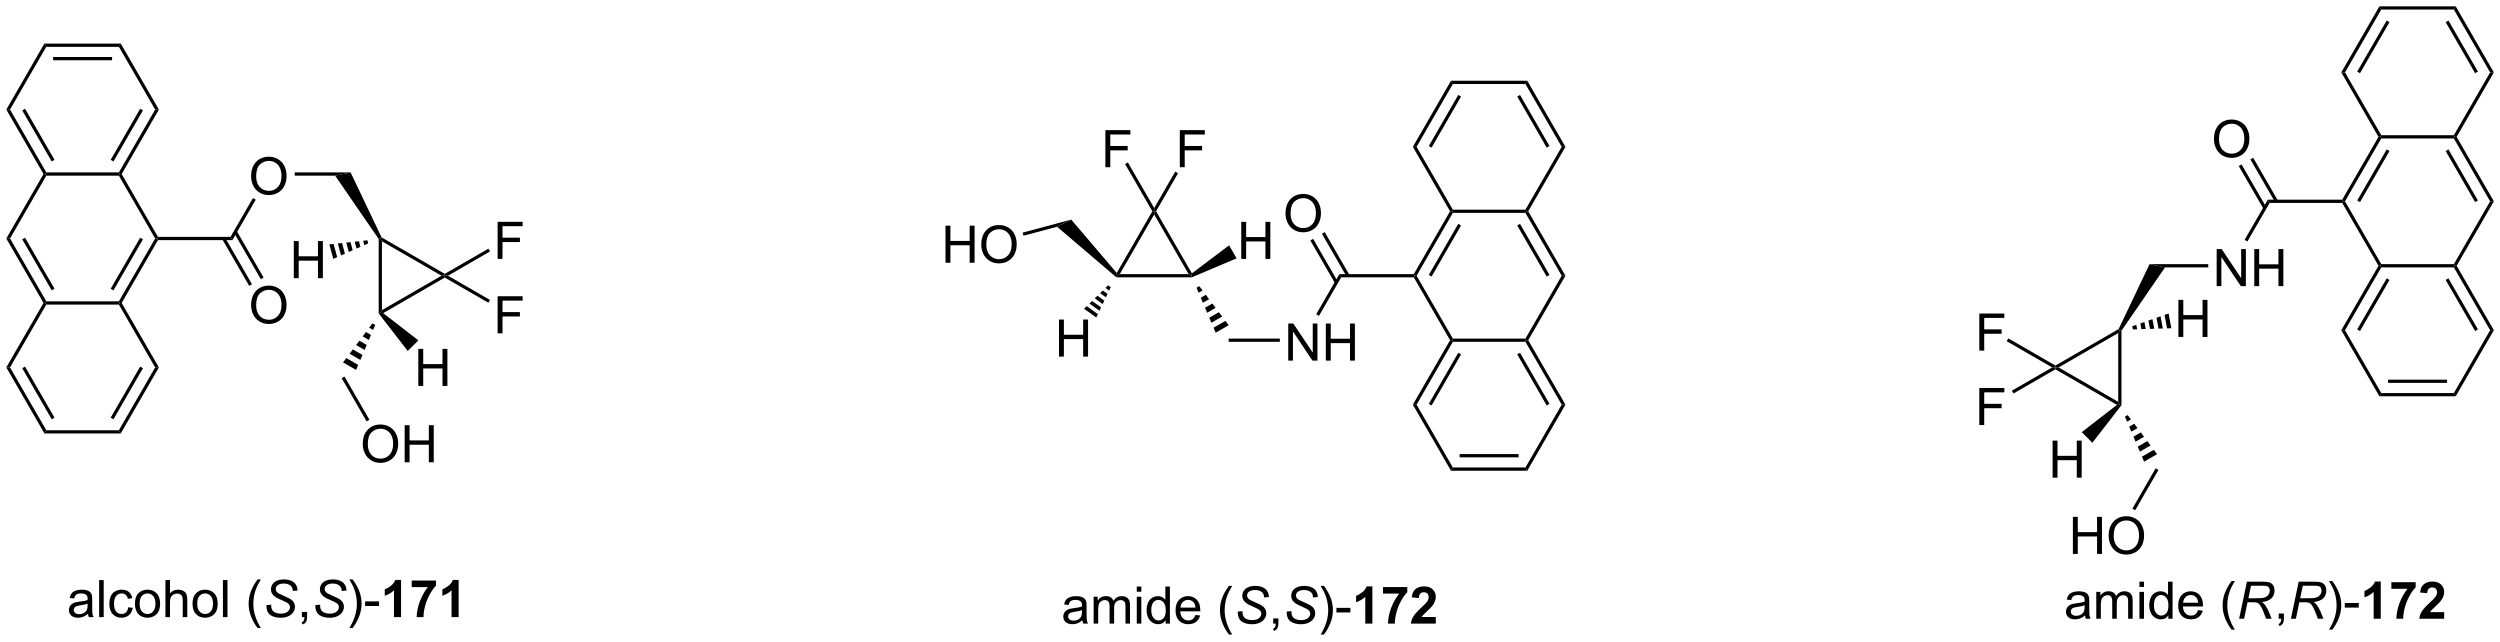 <?xml version="1.0" encoding="UTF-8"?>
<!DOCTYPE svg PUBLIC '-//W3C//DTD SVG 1.0//EN'
          'http://www.w3.org/TR/2001/REC-SVG-20010904/DTD/svg10.dtd'>
<svg stroke-dasharray="none" shape-rendering="auto" xmlns="http://www.w3.org/2000/svg" font-family="'Dialog'" text-rendering="auto" width="1024" fill-opacity="1" color-interpolation="auto" color-rendering="auto" preserveAspectRatio="xMidYMid meet" font-size="12px" viewBox="0 0 1024 263" fill="black" xmlns:xlink="http://www.w3.org/1999/xlink" stroke="black" image-rendering="auto" stroke-miterlimit="10" stroke-linecap="square" stroke-linejoin="miter" font-style="normal" stroke-width="1" height="263" stroke-dashoffset="0" font-weight="normal" stroke-opacity="1"
><!--Generated by the Batik Graphics2D SVG Generator--><defs id="genericDefs"
  /><g
  ><defs id="defs1"
    ><clipPath clipPathUnits="userSpaceOnUse" id="clipPath1"
      ><path d="M0.646 0.646 L397.988 0.646 L397.988 102.481 L0.646 102.481 L0.646 0.646 Z"
      /></clipPath
      ><clipPath clipPathUnits="userSpaceOnUse" id="clipPath2"
      ><path d="M-2.415 45.153 L-2.415 144.157 L383.879 144.157 L383.879 45.153 Z"
      /></clipPath
    ></defs
    ><g transform="scale(2.577,2.577) translate(-0.646,-0.646) matrix(1.029,0,0,1.029,3.129,-45.799)"
    ><path d="M16.241 51.872 L15.952 52.372 L4.741 52.372 L4.452 51.872 ZM14.901 53.942 L5.791 53.942 L5.791 54.442 L14.901 54.442 Z" stroke="none" clip-path="url(#clipPath2)"
    /></g
    ><g transform="matrix(2.651,0,0,2.651,6.401,-119.693)"
    ><path d="M4.452 51.872 L4.741 52.372 L-0.865 62.081 L-1.442 62.081 Z" stroke="none" clip-path="url(#clipPath2)"
    /></g
    ><g transform="matrix(2.651,0,0,2.651,6.401,-119.693)"
    ><path d="M-1.442 62.081 L-0.865 62.081 L4.741 71.791 L4.596 72.041 L4.308 72.041 ZM1.02 62.206 L5.575 70.096 L6.008 69.846 L1.453 61.956 Z" stroke="none" clip-path="url(#clipPath2)"
    /></g
    ><g transform="matrix(2.651,0,0,2.651,6.401,-119.693)"
    ><path d="M4.741 72.291 L4.596 72.041 L4.741 71.791 L15.952 71.791 L16.096 72.041 L15.952 72.291 Z" stroke="none" clip-path="url(#clipPath2)"
    /></g
    ><g transform="matrix(2.651,0,0,2.651,6.401,-119.693)"
    ><path d="M16.385 72.041 L16.096 72.041 L15.952 71.791 L21.558 62.081 L22.135 62.081 ZM15.118 70.096 L19.672 62.206 L19.239 61.956 L14.685 69.846 Z" stroke="none" clip-path="url(#clipPath2)"
    /></g
    ><g transform="matrix(2.651,0,0,2.651,6.401,-119.693)"
    ><path d="M22.135 62.081 L21.558 62.081 L15.952 52.372 L16.241 51.872 Z" stroke="none" clip-path="url(#clipPath2)"
    /></g
    ><g transform="matrix(2.651,0,0,2.651,6.401,-119.693)"
    ><path d="M4.308 72.041 L4.596 72.041 L4.741 72.291 L-0.865 82 L-1.442 82 Z" stroke="none" clip-path="url(#clipPath2)"
    /></g
    ><g transform="matrix(2.651,0,0,2.651,6.401,-119.693)"
    ><path d="M-1.442 82 L-0.865 82 L4.741 91.709 L4.596 91.959 L4.308 91.959 ZM1.02 82.125 L5.575 90.014 L6.008 89.764 L1.453 81.875 Z" stroke="none" clip-path="url(#clipPath2)"
    /></g
    ><g transform="matrix(2.651,0,0,2.651,6.401,-119.693)"
    ><path d="M4.741 92.209 L4.596 91.959 L4.741 91.709 L15.952 91.709 L16.096 91.959 L15.952 92.209 Z" stroke="none" clip-path="url(#clipPath2)"
    /></g
    ><g transform="matrix(2.651,0,0,2.651,6.401,-119.693)"
    ><path d="M16.385 91.959 L16.096 91.959 L15.952 91.709 L21.558 82 L21.846 82 L21.991 82.25 ZM15.118 90.014 L19.672 82.125 L19.239 81.875 L14.685 89.764 Z" stroke="none" clip-path="url(#clipPath2)"
    /></g
    ><g transform="matrix(2.651,0,0,2.651,6.401,-119.693)"
    ><path d="M21.991 81.75 L21.846 82 L21.558 82 L15.952 72.291 L16.096 72.041 L16.385 72.041 Z" stroke="none" clip-path="url(#clipPath2)"
    /></g
    ><g transform="matrix(2.651,0,0,2.651,6.401,-119.693)"
    ><path d="M4.308 91.959 L4.596 91.959 L4.741 92.209 L-0.865 101.919 L-1.442 101.919 Z" stroke="none" clip-path="url(#clipPath2)"
    /></g
    ><g transform="matrix(2.651,0,0,2.651,6.401,-119.693)"
    ><path d="M-1.442 101.919 L-0.865 101.919 L4.741 111.628 L4.452 112.128 ZM1.02 102.044 L5.575 109.933 L6.008 109.683 L1.453 101.794 Z" stroke="none" clip-path="url(#clipPath2)"
    /></g
    ><g transform="matrix(2.651,0,0,2.651,6.401,-119.693)"
    ><path d="M4.452 112.128 L4.741 111.628 L15.952 111.628 L16.241 112.128 Z" stroke="none" clip-path="url(#clipPath2)"
    /></g
    ><g transform="matrix(2.651,0,0,2.651,6.401,-119.693)"
    ><path d="M16.241 112.128 L15.952 111.628 L21.558 101.919 L22.135 101.919 ZM15.118 109.933 L19.672 102.044 L19.239 101.794 L14.685 109.683 Z" stroke="none" clip-path="url(#clipPath2)"
    /></g
    ><g transform="matrix(2.651,0,0,2.651,6.401,-119.693)"
    ><path d="M22.135 101.919 L21.558 101.919 L15.952 92.209 L16.096 91.959 L16.385 91.959 Z" stroke="none" clip-path="url(#clipPath2)"
    /></g
    ><g transform="matrix(2.651,0,0,2.651,6.401,-119.693)"
    ><path d="M21.991 82.25 L21.846 82 L21.991 81.75 L33.202 81.75 L33.491 82.25 Z" stroke="none" clip-path="url(#clipPath2)"
    /></g
    ><g transform="matrix(2.651,0,0,2.651,6.401,-119.693)"
    ><path d="M36.384 72.402 Q36.384 70.975 37.15 70.17 Q37.916 69.363 39.126 69.363 Q39.918 69.363 40.553 69.743 Q41.191 70.12 41.525 70.797 Q41.861 71.475 41.861 72.334 Q41.861 73.206 41.509 73.894 Q41.158 74.581 40.512 74.936 Q39.869 75.29 39.121 75.29 Q38.314 75.29 37.676 74.899 Q37.041 74.506 36.712 73.831 Q36.384 73.154 36.384 72.402 ZM37.166 72.412 Q37.166 73.448 37.72 74.045 Q38.278 74.639 39.119 74.639 Q39.973 74.639 40.525 74.037 Q41.08 73.436 41.08 72.331 Q41.08 71.631 40.843 71.11 Q40.606 70.589 40.15 70.303 Q39.697 70.014 39.129 70.014 Q38.324 70.014 37.744 70.568 Q37.166 71.12 37.166 72.412 Z" stroke="none" clip-path="url(#clipPath2)"
    /></g
    ><g transform="matrix(2.651,0,0,2.651,6.401,-119.693)"
    ><path d="M33.491 82.25 L33.202 81.75 L36.666 75.749 L37.099 75.999 Z" stroke="none" clip-path="url(#clipPath2)"
    /></g
    ><g transform="matrix(2.651,0,0,2.651,6.401,-119.693)"
    ><path d="M36.384 92.32 Q36.384 90.893 37.15 90.088 Q37.916 89.281 39.126 89.281 Q39.918 89.281 40.553 89.661 Q41.191 90.039 41.525 90.716 Q41.861 91.393 41.861 92.252 Q41.861 93.125 41.509 93.812 Q41.158 94.5 40.512 94.854 Q39.869 95.208 39.121 95.208 Q38.314 95.208 37.676 94.818 Q37.041 94.424 36.712 93.75 Q36.384 93.073 36.384 92.32 ZM37.166 92.331 Q37.166 93.367 37.72 93.963 Q38.278 94.557 39.119 94.557 Q39.973 94.557 40.525 93.956 Q41.08 93.354 41.08 92.25 Q41.08 91.549 40.843 91.029 Q40.606 90.508 40.15 90.221 Q39.697 89.932 39.129 89.932 Q38.324 89.932 37.744 90.487 Q37.166 91.039 37.166 92.331 Z" stroke="none" clip-path="url(#clipPath2)"
    /></g
    ><g transform="matrix(2.651,0,0,2.651,6.401,-119.693)"
    ><path d="M31.935 82.125 L36.084 89.312 L36.517 89.062 L32.368 81.875 ZM33.727 81.09 L37.877 88.277 L38.309 88.027 L34.16 80.84 Z" stroke="none" clip-path="url(#clipPath2)"
    /></g
    ><g transform="matrix(2.651,0,0,2.651,6.401,-119.693)"
    ><path d="M43.123 72.291 L43.123 71.791 L51.758 71.791 L49.365 72.291 Z" stroke="none" clip-path="url(#clipPath2)"
    /></g
    ><g transform="matrix(2.651,0,0,2.651,6.401,-119.693)"
    ><path d="M49.365 72.291 L51.758 71.791 L56.537 81.822 L56.346 82 L56.096 82.076 Z" stroke="none" clip-path="url(#clipPath2)"
    /></g
    ><g transform="matrix(2.651,0,0,2.651,6.401,-119.693)"
    ><path d="M56.096 82.076 L56.346 82 L56.596 82.433 L56.596 93.067 L56.346 93.5 L56.096 93.582 Z" stroke="none" clip-path="url(#clipPath2)"
    /></g
    ><g transform="matrix(2.651,0,0,2.651,6.401,-119.693)"
    ><path d="M56.792 93.531 L56.346 93.5 L56.596 93.067 L65.805 87.75 L66.305 87.75 L66.305 88.039 Z" stroke="none" clip-path="url(#clipPath2)"
    /></g
    ><g transform="matrix(2.651,0,0,2.651,6.401,-119.693)"
    ><path d="M66.305 87.461 L66.305 87.75 L65.805 87.75 L56.596 82.433 L56.346 82 L56.537 81.822 Z" stroke="none" clip-path="url(#clipPath2)"
    /></g
    ><g transform="matrix(2.651,0,0,2.651,6.401,-119.693)"
    ><path d="M42.979 88.126 L42.979 82.4 L43.736 82.4 L43.736 84.751 L46.713 84.751 L46.713 82.4 L47.471 82.4 L47.471 88.126 L46.713 88.126 L46.713 85.426 L43.736 85.426 L43.736 88.126 L42.979 88.126 Z" stroke="none" clip-path="url(#clipPath2)"
    /></g
    ><g transform="matrix(2.651,0,0,2.651,6.401,-119.693)"
    ><path d="M54.479 82.759 L53.879 83.025 L53.697 82.346 L54.35 82.276 ZM53.279 83.29 L52.679 83.555 L52.393 82.487 L53.045 82.416 ZM52.079 83.821 L51.479 84.086 L51.088 82.627 L51.74 82.557 ZM50.879 84.352 L50.279 84.617 L49.783 82.767 L50.435 82.697 ZM49.679 84.883 L49.079 85.148 L48.478 82.907 L49.131 82.837 Z" stroke="none" clip-path="url(#clipPath2)"
    /></g
    ><g transform="matrix(2.651,0,0,2.651,6.401,-119.693)"
    ><path d="M55.563 95.357 L55.234 96.129 L54.626 95.778 L55.13 95.107 ZM54.904 96.901 L54.575 97.674 L53.617 97.12 L54.121 96.449 ZM54.246 98.446 L53.917 99.218 L52.609 98.463 L53.113 97.792 ZM53.588 99.99 L53.259 100.763 L51.6 99.805 L52.104 99.134 ZM52.93 101.535 L52.601 102.307 L50.592 101.147 L51.096 100.476 Z" stroke="none" clip-path="url(#clipPath2)"
    /></g
    ><g transform="matrix(2.651,0,0,2.651,6.401,-119.693)"
    ><path d="M62.219 104.782 L62.219 99.055 L62.976 99.055 L62.976 101.407 L65.953 101.407 L65.953 99.055 L66.711 99.055 L66.711 104.782 L65.953 104.782 L65.953 102.081 L62.976 102.081 L62.976 104.782 L62.219 104.782 Z" stroke="none" clip-path="url(#clipPath2)"
    /></g
    ><g transform="matrix(2.651,0,0,2.651,6.401,-119.693)"
    ><path d="M56.096 93.582 L56.346 93.5 L56.792 93.531 L62.226 97.74 L60.586 99.38 Z" stroke="none" clip-path="url(#clipPath2)"
    /></g
    ><g transform="matrix(2.651,0,0,2.651,6.401,-119.693)"
    ><path d="M53.634 113.779 Q53.634 112.353 54.4 111.548 Q55.166 110.74 56.376 110.74 Q57.168 110.74 57.803 111.121 Q58.441 111.498 58.775 112.175 Q59.111 112.853 59.111 113.712 Q59.111 114.584 58.759 115.272 Q58.408 115.959 57.762 116.313 Q57.119 116.668 56.371 116.668 Q55.564 116.668 54.926 116.277 Q54.291 115.884 53.962 115.209 Q53.634 114.532 53.634 113.779 ZM54.416 113.79 Q54.416 114.826 54.97 115.423 Q55.528 116.016 56.369 116.016 Q57.223 116.016 57.775 115.415 Q58.33 114.813 58.33 113.709 Q58.33 113.009 58.093 112.488 Q57.856 111.967 57.4 111.681 Q56.947 111.391 56.379 111.391 Q55.574 111.391 54.994 111.946 Q54.416 112.498 54.416 113.79 ZM60.109 116.569 L60.109 110.842 L60.867 110.842 L60.867 113.194 L63.844 113.194 L63.844 110.842 L64.602 110.842 L64.602 116.569 L63.844 116.569 L63.844 113.868 L60.867 113.868 L60.867 116.569 L60.109 116.569 Z" stroke="none" clip-path="url(#clipPath2)"
    /></g
    ><g transform="matrix(2.651,0,0,2.651,6.401,-119.693)"
    ><path d="M50.38 103.584 L50.813 103.334 L54.663 110.003 L54.23 110.253 Z" stroke="none" clip-path="url(#clipPath2)"
    /></g
    ><g transform="matrix(2.651,0,0,2.651,6.401,-119.693)"
    ><path d="M74.471 96.65 L74.471 90.923 L78.336 90.923 L78.336 91.598 L75.229 91.598 L75.229 93.371 L77.916 93.371 L77.916 94.048 L75.229 94.048 L75.229 96.65 L74.471 96.65 Z" stroke="none" clip-path="url(#clipPath2)"
    /></g
    ><g transform="matrix(2.651,0,0,2.651,6.401,-119.693)"
    ><path d="M74.471 85.15 L74.471 79.423 L78.336 79.423 L78.336 80.098 L75.229 80.098 L75.229 81.871 L77.916 81.871 L77.916 82.548 L75.229 82.548 L75.229 85.15 L74.471 85.15 Z" stroke="none" clip-path="url(#clipPath2)"
    /></g
    ><g transform="matrix(2.651,0,0,2.651,6.401,-119.693)"
    ><path d="M66.305 88.039 L66.305 87.75 L66.805 87.75 L73.296 91.497 L73.046 91.93 Z" stroke="none" clip-path="url(#clipPath2)"
    /></g
    ><g transform="matrix(2.651,0,0,2.651,6.401,-119.693)"
    ><path d="M73.046 83.57 L73.296 84.003 L66.805 87.75 L66.305 87.75 L66.305 87.461 Z" stroke="none" clip-path="url(#clipPath2)"
    /></g
    ><g transform="matrix(2.651,0,0,2.651,6.401,-119.693)"
    ><path d="M221.775 117.881 L222.064 117.381 L233.275 117.381 L233.564 117.881 ZM223.114 115.811 L232.224 115.811 L232.224 115.311 L223.114 115.311 Z" stroke="none" clip-path="url(#clipPath2)"
    /></g
    ><g transform="matrix(2.651,0,0,2.651,6.401,-119.693)"
    ><path d="M233.564 117.881 L233.275 117.381 L238.881 107.672 L239.458 107.672 Z" stroke="none" clip-path="url(#clipPath2)"
    /></g
    ><g transform="matrix(2.651,0,0,2.651,6.401,-119.693)"
    ><path d="M239.458 107.672 L238.881 107.672 L233.275 97.963 L233.419 97.713 L233.708 97.713 ZM236.996 107.547 L232.441 99.657 L232.008 99.907 L236.563 107.797 Z" stroke="none" clip-path="url(#clipPath2)"
    /></g
    ><g transform="matrix(2.651,0,0,2.651,6.401,-119.693)"
    ><path d="M233.275 97.463 L233.419 97.713 L233.275 97.963 L222.064 97.963 L221.919 97.713 L222.064 97.463 Z" stroke="none" clip-path="url(#clipPath2)"
    /></g
    ><g transform="matrix(2.651,0,0,2.651,6.401,-119.693)"
    ><path d="M221.631 97.713 L221.919 97.713 L222.064 97.963 L216.458 107.672 L215.881 107.672 ZM222.898 99.657 L218.343 107.547 L218.776 107.797 L223.331 99.907 Z" stroke="none" clip-path="url(#clipPath2)"
    /></g
    ><g transform="matrix(2.651,0,0,2.651,6.401,-119.693)"
    ><path d="M215.881 107.672 L216.458 107.672 L222.064 117.381 L221.775 117.881 Z" stroke="none" clip-path="url(#clipPath2)"
    /></g
    ><g transform="matrix(2.651,0,0,2.651,6.401,-119.693)"
    ><path d="M233.708 97.713 L233.419 97.713 L233.275 97.463 L238.881 87.753 L239.458 87.753 Z" stroke="none" clip-path="url(#clipPath2)"
    /></g
    ><g transform="matrix(2.651,0,0,2.651,6.401,-119.693)"
    ><path d="M239.458 87.753 L238.881 87.753 L233.275 78.044 L233.419 77.794 L233.708 77.794 ZM236.996 87.628 L232.441 79.739 L232.008 79.989 L236.563 87.878 Z" stroke="none" clip-path="url(#clipPath2)"
    /></g
    ><g transform="matrix(2.651,0,0,2.651,6.401,-119.693)"
    ><path d="M233.275 77.544 L233.419 77.794 L233.275 78.044 L222.064 78.044 L221.919 77.794 L222.064 77.544 Z" stroke="none" clip-path="url(#clipPath2)"
    /></g
    ><g transform="matrix(2.651,0,0,2.651,6.401,-119.693)"
    ><path d="M221.631 77.794 L221.919 77.794 L222.064 78.044 L216.458 87.753 L216.169 87.753 L216.025 87.503 ZM222.898 79.739 L218.343 87.628 L218.776 87.878 L223.331 79.989 Z" stroke="none" clip-path="url(#clipPath2)"
    /></g
    ><g transform="matrix(2.651,0,0,2.651,6.401,-119.693)"
    ><path d="M216.025 88.003 L216.169 87.753 L216.458 87.753 L222.064 97.463 L221.919 97.713 L221.631 97.713 Z" stroke="none" clip-path="url(#clipPath2)"
    /></g
    ><g transform="matrix(2.651,0,0,2.651,6.401,-119.693)"
    ><path d="M233.708 77.794 L233.419 77.794 L233.275 77.544 L238.881 67.835 L239.458 67.835 Z" stroke="none" clip-path="url(#clipPath2)"
    /></g
    ><g transform="matrix(2.651,0,0,2.651,6.401,-119.693)"
    ><path d="M239.458 67.835 L238.881 67.835 L233.275 58.125 L233.564 57.625 ZM236.996 67.71 L232.441 59.82 L232.008 60.07 L236.563 67.96 Z" stroke="none" clip-path="url(#clipPath2)"
    /></g
    ><g transform="matrix(2.651,0,0,2.651,6.401,-119.693)"
    ><path d="M233.564 57.625 L233.275 58.125 L222.064 58.125 L221.775 57.625 Z" stroke="none" clip-path="url(#clipPath2)"
    /></g
    ><g transform="matrix(2.651,0,0,2.651,6.401,-119.693)"
    ><path d="M221.775 57.625 L222.064 58.125 L216.458 67.835 L215.881 67.835 ZM222.898 59.82 L218.343 67.71 L218.776 67.96 L223.331 60.07 Z" stroke="none" clip-path="url(#clipPath2)"
    /></g
    ><g transform="matrix(2.651,0,0,2.651,6.401,-119.693)"
    ><path d="M215.881 67.835 L216.458 67.835 L222.064 77.544 L221.919 77.794 L221.631 77.794 Z" stroke="none" clip-path="url(#clipPath2)"
    /></g
    ><g transform="matrix(2.651,0,0,2.651,6.401,-119.693)"
    ><path d="M216.025 87.503 L216.169 87.753 L216.025 88.003 L204.814 88.003 L204.525 87.503 Z" stroke="none" clip-path="url(#clipPath2)"
    /></g
    ><g transform="matrix(2.651,0,0,2.651,6.401,-119.693)"
    ><path d="M196.629 100.862 L196.629 95.136 L197.407 95.136 L200.415 99.631 L200.415 95.136 L201.142 95.136 L201.142 100.862 L200.363 100.862 L197.355 96.362 L197.355 100.862 L196.629 100.862 ZM202.437 100.862 L202.437 95.136 L203.195 95.136 L203.195 97.487 L206.172 97.487 L206.172 95.136 L206.929 95.136 L206.929 100.862 L206.172 100.862 L206.172 98.162 L203.195 98.162 L203.195 100.862 L202.437 100.862 Z" stroke="none" clip-path="url(#clipPath2)"
    /></g
    ><g transform="matrix(2.651,0,0,2.651,6.401,-119.693)"
    ><path d="M204.525 87.503 L204.814 88.003 L201.379 93.953 L200.946 93.703 Z" stroke="none" clip-path="url(#clipPath2)"
    /></g
    ><g transform="matrix(2.651,0,0,2.651,6.401,-119.693)"
    ><path d="M196.207 78.155 Q196.207 76.728 196.973 75.923 Q197.739 75.116 198.95 75.116 Q199.741 75.116 200.377 75.496 Q201.015 75.874 201.348 76.551 Q201.684 77.228 201.684 78.087 Q201.684 78.96 201.332 79.647 Q200.981 80.335 200.335 80.689 Q199.692 81.043 198.944 81.043 Q198.137 81.043 197.499 80.652 Q196.864 80.259 196.535 79.585 Q196.207 78.907 196.207 78.155 ZM196.989 78.165 Q196.989 79.202 197.543 79.798 Q198.101 80.392 198.942 80.392 Q199.796 80.392 200.348 79.79 Q200.903 79.189 200.903 78.085 Q200.903 77.384 200.666 76.863 Q200.429 76.342 199.973 76.056 Q199.52 75.767 198.952 75.767 Q198.147 75.767 197.567 76.322 Q196.989 76.874 196.989 78.165 Z" stroke="none" clip-path="url(#clipPath2)"
    /></g
    ><g transform="matrix(2.651,0,0,2.651,6.401,-119.693)"
    ><path d="M206.081 87.628 L202.265 81.018 L201.832 81.268 L205.648 87.878 ZM204.288 88.663 L200.472 82.053 L200.039 82.303 L203.855 88.913 Z" stroke="none" clip-path="url(#clipPath2)"
    /></g
    ><g transform="matrix(2.651,0,0,2.651,6.401,-119.693)"
    ><path d="M195.329 97.463 L195.329 97.963 L187.419 97.963 L187.419 97.463 Z" stroke="none" clip-path="url(#clipPath2)"
    /></g
    ><g transform="matrix(2.651,0,0,2.651,6.401,-119.693)"
    ><path d="M185.415 96.56 L185.086 95.788 L186.92 94.729 L187.424 95.4 ZM184.756 95.016 L184.427 94.244 L185.911 93.387 L186.416 94.058 ZM184.098 93.472 L183.769 92.699 L184.903 92.045 L185.407 92.716 ZM183.44 91.927 L183.111 91.155 L183.894 90.703 L184.399 91.374 ZM182.782 90.382 L182.453 89.61 L182.886 89.36 L183.39 90.031 Z" stroke="none" clip-path="url(#clipPath2)"
    /></g
    ><g transform="matrix(2.651,0,0,2.651,6.401,-119.693)"
    ><path d="M181.236 87.503 L181.669 87.753 L181.715 88.003 L170.078 88.003 L170.169 87.753 L170.602 87.503 Z" stroke="none" clip-path="url(#clipPath2)"
    /></g
    ><g transform="matrix(2.651,0,0,2.651,6.401,-119.693)"
    ><path d="M181.745 87.385 L181.669 87.753 L181.236 87.503 L175.919 78.294 L175.919 77.794 L176.208 77.794 Z" stroke="none" clip-path="url(#clipPath2)"
    /></g
    ><g transform="matrix(2.651,0,0,2.651,6.401,-119.693)"
    ><path d="M175.631 77.794 L175.919 77.794 L175.919 78.294 L170.602 87.503 L170.169 87.753 L170.129 87.322 Z" stroke="none" clip-path="url(#clipPath2)"
    /></g
    ><g transform="matrix(2.651,0,0,2.651,6.401,-119.693)"
    ><path d="M179.875 70.985 L179.875 65.258 L183.74 65.258 L183.74 65.933 L180.633 65.933 L180.633 67.706 L183.321 67.706 L183.321 68.383 L180.633 68.383 L180.633 70.985 L179.875 70.985 Z" stroke="none" clip-path="url(#clipPath2)"
    /></g
    ><g transform="matrix(2.651,0,0,2.651,6.401,-119.693)"
    ><path d="M168.375 70.985 L168.375 65.258 L172.24 65.258 L172.24 65.933 L169.133 65.933 L169.133 67.706 L171.821 67.706 L171.821 68.383 L169.133 68.383 L169.133 70.985 L168.375 70.985 Z" stroke="none" clip-path="url(#clipPath2)"
    /></g
    ><g transform="matrix(2.651,0,0,2.651,6.401,-119.693)"
    ><path d="M176.208 77.794 L175.919 77.794 L175.919 77.294 L179.167 71.668 L179.601 71.918 Z" stroke="none" clip-path="url(#clipPath2)"
    /></g
    ><g transform="matrix(2.651,0,0,2.651,6.401,-119.693)"
    ><path d="M171.419 70.499 L171.852 70.249 L175.919 77.294 L175.919 77.794 L175.631 77.794 Z" stroke="none" clip-path="url(#clipPath2)"
    /></g
    ><g transform="matrix(2.651,0,0,2.651,6.401,-119.693)"
    ><path d="M161.207 100.247 L161.207 94.521 L161.964 94.521 L161.964 96.872 L164.941 96.872 L164.941 94.521 L165.699 94.521 L165.699 100.247 L164.941 100.247 L164.941 97.547 L161.964 97.547 L161.964 100.247 L161.207 100.247 Z" stroke="none" clip-path="url(#clipPath2)"
    /></g
    ><g transform="matrix(2.651,0,0,2.651,6.401,-119.693)"
    ><path d="M169.207 89.524 L168.958 90.044 L168.387 89.635 L168.8 89.233 ZM168.709 90.565 L168.46 91.085 L167.561 90.44 L167.974 90.037 ZM168.211 91.605 L167.962 92.126 L166.735 91.245 L167.148 90.842 ZM167.714 92.646 L167.465 93.166 L165.908 92.05 L166.321 91.647 ZM167.216 93.687 L166.967 94.207 L165.082 92.855 L165.495 92.452 Z" stroke="none" clip-path="url(#clipPath2)"
    /></g
    ><g transform="matrix(2.651,0,0,2.651,6.401,-119.693)"
    ><path d="M170.129 87.322 L170.169 87.753 L170.078 88.003 L160.913 80.182 L163.095 79.079 Z" stroke="none" clip-path="url(#clipPath2)"
    /></g
    ><g transform="matrix(2.651,0,0,2.651,6.401,-119.693)"
    ><path d="M143.674 85.748 L143.674 80.021 L144.432 80.021 L144.432 82.373 L147.408 82.373 L147.408 80.021 L148.166 80.021 L148.166 85.748 L147.408 85.748 L147.408 83.047 L144.432 83.047 L144.432 85.748 L143.674 85.748 ZM149.199 82.959 Q149.199 81.532 149.964 80.727 Q150.73 79.92 151.941 79.92 Q152.733 79.92 153.368 80.3 Q154.006 80.678 154.339 81.355 Q154.675 82.032 154.675 82.891 Q154.675 83.763 154.324 84.451 Q153.972 85.138 153.326 85.493 Q152.683 85.847 151.936 85.847 Q151.128 85.847 150.49 85.456 Q149.855 85.063 149.527 84.388 Q149.199 83.711 149.199 82.959 ZM149.98 82.969 Q149.98 84.006 150.535 84.602 Q151.092 85.196 151.933 85.196 Q152.787 85.196 153.339 84.594 Q153.894 83.993 153.894 82.888 Q153.894 82.188 153.657 81.667 Q153.42 81.146 152.964 80.86 Q152.511 80.571 151.944 80.571 Q151.139 80.571 150.558 81.126 Q149.98 81.678 149.98 82.969 Z" stroke="none" clip-path="url(#clipPath2)"
    /></g
    ><g transform="matrix(2.651,0,0,2.651,6.401,-119.693)"
    ><path d="M163.095 79.079 L160.913 80.182 L155.73 81.57 L155.601 81.087 Z" stroke="none" clip-path="url(#clipPath2)"
    /></g
    ><g transform="matrix(2.651,0,0,2.651,6.401,-119.693)"
    ><path d="M189.369 85.153 L189.369 79.427 L190.127 79.427 L190.127 81.778 L193.104 81.778 L193.104 79.427 L193.861 79.427 L193.861 85.153 L193.104 85.153 L193.104 82.453 L190.127 82.453 L190.127 85.153 L189.369 85.153 Z" stroke="none" clip-path="url(#clipPath2)"
    /></g
    ><g transform="matrix(2.651,0,0,2.651,6.401,-119.693)"
    ><path d="M181.715 88.003 L181.669 87.753 L181.745 87.385 L187.489 83.054 L188.649 85.063 Z" stroke="none" clip-path="url(#clipPath2)"
    /></g
    ><g transform="matrix(2.651,0,0,2.651,6.401,-119.693)"
    ><path d="M365.224 106.381 L365.513 105.881 L376.724 105.881 L377.013 106.381 ZM366.564 104.311 L375.673 104.311 L375.673 103.811 L366.564 103.811 Z" stroke="none" clip-path="url(#clipPath2)"
    /></g
    ><g transform="matrix(2.651,0,0,2.651,6.401,-119.693)"
    ><path d="M377.013 106.381 L376.724 105.881 L382.33 96.172 L382.907 96.172 Z" stroke="none" clip-path="url(#clipPath2)"
    /></g
    ><g transform="matrix(2.651,0,0,2.651,6.401,-119.693)"
    ><path d="M382.907 96.172 L382.33 96.172 L376.724 86.463 L376.869 86.213 L377.157 86.213 ZM380.445 96.047 L375.89 88.157 L375.457 88.407 L380.012 96.297 Z" stroke="none" clip-path="url(#clipPath2)"
    /></g
    ><g transform="matrix(2.651,0,0,2.651,6.401,-119.693)"
    ><path d="M376.724 85.963 L376.869 86.213 L376.724 86.463 L365.513 86.463 L365.369 86.213 L365.513 85.963 Z" stroke="none" clip-path="url(#clipPath2)"
    /></g
    ><g transform="matrix(2.651,0,0,2.651,6.401,-119.693)"
    ><path d="M365.08 86.213 L365.369 86.213 L365.513 86.463 L359.907 96.172 L359.33 96.172 ZM366.347 88.157 L361.792 96.047 L362.225 96.297 L366.78 88.407 Z" stroke="none" clip-path="url(#clipPath2)"
    /></g
    ><g transform="matrix(2.651,0,0,2.651,6.401,-119.693)"
    ><path d="M359.33 96.172 L359.907 96.172 L365.513 105.881 L365.224 106.381 Z" stroke="none" clip-path="url(#clipPath2)"
    /></g
    ><g transform="matrix(2.651,0,0,2.651,6.401,-119.693)"
    ><path d="M377.157 86.213 L376.869 86.213 L376.724 85.963 L382.33 76.253 L382.907 76.253 Z" stroke="none" clip-path="url(#clipPath2)"
    /></g
    ><g transform="matrix(2.651,0,0,2.651,6.401,-119.693)"
    ><path d="M382.907 76.253 L382.33 76.253 L376.724 66.544 L376.869 66.294 L377.157 66.294 ZM380.445 76.128 L375.89 68.239 L375.457 68.489 L380.012 76.378 Z" stroke="none" clip-path="url(#clipPath2)"
    /></g
    ><g transform="matrix(2.651,0,0,2.651,6.401,-119.693)"
    ><path d="M376.724 66.044 L376.869 66.294 L376.724 66.544 L365.513 66.544 L365.369 66.294 L365.513 66.044 Z" stroke="none" clip-path="url(#clipPath2)"
    /></g
    ><g transform="matrix(2.651,0,0,2.651,6.401,-119.693)"
    ><path d="M365.08 66.294 L365.369 66.294 L365.513 66.544 L359.907 76.253 L359.619 76.253 L359.474 76.003 ZM366.347 68.239 L361.792 76.128 L362.225 76.378 L366.78 68.489 Z" stroke="none" clip-path="url(#clipPath2)"
    /></g
    ><g transform="matrix(2.651,0,0,2.651,6.401,-119.693)"
    ><path d="M359.474 76.503 L359.619 76.253 L359.907 76.253 L365.513 85.963 L365.369 86.213 L365.08 86.213 Z" stroke="none" clip-path="url(#clipPath2)"
    /></g
    ><g transform="matrix(2.651,0,0,2.651,6.401,-119.693)"
    ><path d="M377.157 66.294 L376.869 66.294 L376.724 66.044 L382.33 56.335 L382.907 56.335 Z" stroke="none" clip-path="url(#clipPath2)"
    /></g
    ><g transform="matrix(2.651,0,0,2.651,6.401,-119.693)"
    ><path d="M382.907 56.335 L382.33 56.335 L376.724 46.625 L377.013 46.125 ZM380.445 56.21 L375.89 48.32 L375.457 48.57 L380.012 56.46 Z" stroke="none" clip-path="url(#clipPath2)"
    /></g
    ><g transform="matrix(2.651,0,0,2.651,6.401,-119.693)"
    ><path d="M377.013 46.125 L376.724 46.625 L365.513 46.625 L365.224 46.125 Z" stroke="none" clip-path="url(#clipPath2)"
    /></g
    ><g transform="matrix(2.651,0,0,2.651,6.401,-119.693)"
    ><path d="M365.224 46.125 L365.513 46.625 L359.907 56.335 L359.33 56.335 ZM366.347 48.32 L361.792 56.21 L362.225 56.46 L366.78 48.57 Z" stroke="none" clip-path="url(#clipPath2)"
    /></g
    ><g transform="matrix(2.651,0,0,2.651,6.401,-119.693)"
    ><path d="M359.33 56.335 L359.907 56.335 L365.513 66.044 L365.369 66.294 L365.08 66.294 Z" stroke="none" clip-path="url(#clipPath2)"
    /></g
    ><g transform="matrix(2.651,0,0,2.651,6.401,-119.693)"
    ><path d="M359.474 76.003 L359.619 76.253 L359.474 76.503 L348.263 76.503 L347.974 76.003 Z" stroke="none" clip-path="url(#clipPath2)"
    /></g
    ><g transform="matrix(2.651,0,0,2.651,6.401,-119.693)"
    ><path d="M340.078 89.362 L340.078 83.636 L340.857 83.636 L343.864 88.131 L343.864 83.636 L344.591 83.636 L344.591 89.362 L343.812 89.362 L340.805 84.862 L340.805 89.362 L340.078 89.362 ZM345.887 89.362 L345.887 83.636 L346.644 83.636 L346.644 85.987 L349.621 85.987 L349.621 83.636 L350.379 83.636 L350.379 89.362 L349.621 89.362 L349.621 86.662 L346.644 86.662 L346.644 89.362 L345.887 89.362 Z" stroke="none" clip-path="url(#clipPath2)"
    /></g
    ><g transform="matrix(2.651,0,0,2.651,6.401,-119.693)"
    ><path d="M347.974 76.003 L348.263 76.503 L344.828 82.453 L344.395 82.203 Z" stroke="none" clip-path="url(#clipPath2)"
    /></g
    ><g transform="matrix(2.651,0,0,2.651,6.401,-119.693)"
    ><path d="M339.657 66.655 Q339.657 65.228 340.422 64.423 Q341.188 63.616 342.399 63.616 Q343.19 63.616 343.826 63.996 Q344.464 64.374 344.797 65.051 Q345.133 65.728 345.133 66.587 Q345.133 67.46 344.782 68.147 Q344.43 68.835 343.784 69.189 Q343.141 69.543 342.394 69.543 Q341.586 69.543 340.948 69.152 Q340.313 68.759 339.985 68.085 Q339.657 67.407 339.657 66.655 ZM340.438 66.665 Q340.438 67.702 340.993 68.298 Q341.55 68.892 342.391 68.892 Q343.245 68.892 343.797 68.29 Q344.352 67.689 344.352 66.585 Q344.352 65.884 344.115 65.363 Q343.878 64.842 343.422 64.556 Q342.969 64.267 342.401 64.267 Q341.597 64.267 341.016 64.822 Q340.438 65.374 340.438 66.665 Z" stroke="none" clip-path="url(#clipPath2)"
    /></g
    ><g transform="matrix(2.651,0,0,2.651,6.401,-119.693)"
    ><path d="M349.53 76.128 L345.714 69.518 L345.281 69.768 L349.097 76.378 ZM347.738 77.163 L343.921 70.553 L343.488 70.803 L347.305 77.413 Z" stroke="none" clip-path="url(#clipPath2)"
    /></g
    ><g transform="matrix(2.651,0,0,2.651,6.401,-119.693)"
    ><path d="M338.778 85.963 L338.778 86.463 L332.1 86.463 L329.707 85.963 Z" stroke="none" clip-path="url(#clipPath2)"
    /></g
    ><g transform="matrix(2.651,0,0,2.651,6.401,-119.693)"
    ><path d="M329.707 85.963 L332.1 86.463 L325.369 96.248 L325.119 96.172 L324.928 95.993 Z" stroke="none" clip-path="url(#clipPath2)"
    /></g
    ><g transform="matrix(2.651,0,0,2.651,6.401,-119.693)"
    ><path d="M324.928 95.993 L325.119 96.172 L324.869 96.605 L315.659 101.922 L315.159 101.922 L315.159 101.633 Z" stroke="none" clip-path="url(#clipPath2)"
    /></g
    ><g transform="matrix(2.651,0,0,2.651,6.401,-119.693)"
    ><path d="M315.159 102.21 L315.159 101.922 L315.659 101.922 L324.869 107.239 L325.119 107.672 L324.673 107.703 Z" stroke="none" clip-path="url(#clipPath2)"
    /></g
    ><g transform="matrix(2.651,0,0,2.651,6.401,-119.693)"
    ><path d="M325.369 107.754 L325.119 107.672 L324.869 107.239 L324.869 96.605 L325.119 96.172 L325.369 96.248 Z" stroke="none" clip-path="url(#clipPath2)"
    /></g
    ><g transform="matrix(2.651,0,0,2.651,6.401,-119.693)"
    ><path d="M303.406 99.322 L303.406 93.595 L307.271 93.595 L307.271 94.27 L304.164 94.27 L304.164 96.043 L306.852 96.043 L306.852 96.72 L304.164 96.72 L304.164 99.322 L303.406 99.322 Z" stroke="none" clip-path="url(#clipPath2)"
    /></g
    ><g transform="matrix(2.651,0,0,2.651,6.401,-119.693)"
    ><path d="M303.406 110.822 L303.406 105.095 L307.271 105.095 L307.271 105.77 L304.164 105.77 L304.164 107.543 L306.852 107.543 L306.852 108.22 L304.164 108.22 L304.164 110.822 L303.406 110.822 Z" stroke="none" clip-path="url(#clipPath2)"
    /></g
    ><g transform="matrix(2.651,0,0,2.651,6.401,-119.693)"
    ><path d="M315.159 101.633 L315.159 101.922 L314.659 101.922 L307.635 97.866 L307.885 97.433 Z" stroke="none" clip-path="url(#clipPath2)"
    /></g
    ><g transform="matrix(2.651,0,0,2.651,6.401,-119.693)"
    ><path d="M308.691 105.945 L308.441 105.512 L314.659 101.922 L315.159 101.922 L315.159 102.21 Z" stroke="none" clip-path="url(#clipPath2)"
    /></g
    ><g transform="matrix(2.651,0,0,2.651,6.401,-119.693)"
    ><path d="M326.335 109.279 L326.839 109.95 L326.231 110.301 L325.902 109.529 ZM327.344 110.621 L327.848 111.292 L326.889 111.846 L326.56 111.073 ZM328.352 111.963 L328.856 112.635 L327.548 113.39 L327.219 112.618 ZM329.361 113.306 L329.865 113.977 L328.206 114.934 L327.877 114.162 ZM330.369 114.648 L330.873 115.319 L328.864 116.479 L328.535 115.707 Z" stroke="none" clip-path="url(#clipPath2)"
    /></g
    ><g transform="matrix(2.651,0,0,2.651,6.401,-119.693)"
    ><path d="M314.728 118.954 L314.728 113.227 L315.485 113.227 L315.485 115.579 L318.462 115.579 L318.462 113.227 L319.22 113.227 L319.22 118.954 L318.462 118.954 L318.462 116.253 L315.485 116.253 L315.485 118.954 L314.728 118.954 Z" stroke="none" clip-path="url(#clipPath2)"
    /></g
    ><g transform="matrix(2.651,0,0,2.651,6.401,-119.693)"
    ><path d="M324.673 107.703 L325.119 107.672 L325.369 107.754 L320.87 113.561 L319.229 111.921 Z" stroke="none" clip-path="url(#clipPath2)"
    /></g
    ><g transform="matrix(2.651,0,0,2.651,6.401,-119.693)"
    ><path d="M334.164 97.211 L334.164 91.484 L334.922 91.484 L334.922 93.836 L337.898 93.836 L337.898 91.484 L338.656 91.484 L338.656 97.211 L337.898 97.211 L337.898 94.51 L334.922 94.51 L334.922 97.211 L334.164 97.211 Z" stroke="none" clip-path="url(#clipPath2)"
    /></g
    ><g transform="matrix(2.651,0,0,2.651,6.401,-119.693)"
    ><path d="M327.039 95.559 L327.662 95.34 L327.791 96.03 L327.13 96.05 ZM328.286 95.12 L328.909 94.901 L329.113 95.989 L328.452 96.009 ZM329.533 94.682 L330.157 94.463 L330.434 95.948 L329.773 95.968 ZM330.78 94.243 L331.404 94.024 L331.755 95.907 L331.095 95.927 ZM332.027 93.805 L332.651 93.585 L333.077 95.866 L332.416 95.886 Z" stroke="none" clip-path="url(#clipPath2)"
    /></g
    ><g transform="matrix(2.651,0,0,2.651,6.401,-119.693)"
    ><path d="M317.863 130.74 L317.863 125.014 L318.621 125.014 L318.621 127.365 L321.598 127.365 L321.598 125.014 L322.355 125.014 L322.355 130.74 L321.598 130.74 L321.598 128.04 L318.621 128.04 L318.621 130.74 L317.863 130.74 ZM323.388 127.951 Q323.388 126.524 324.154 125.72 Q324.919 124.912 326.13 124.912 Q326.922 124.912 327.557 125.293 Q328.195 125.67 328.529 126.347 Q328.864 127.024 328.864 127.884 Q328.864 128.756 328.513 129.444 Q328.161 130.131 327.515 130.485 Q326.872 130.839 326.125 130.839 Q325.318 130.839 324.68 130.449 Q324.044 130.055 323.716 129.381 Q323.388 128.704 323.388 127.951 ZM324.169 127.962 Q324.169 128.998 324.724 129.595 Q325.281 130.188 326.122 130.188 Q326.976 130.188 327.529 129.587 Q328.083 128.985 328.083 127.881 Q328.083 127.18 327.846 126.66 Q327.609 126.139 327.154 125.852 Q326.7 125.563 326.133 125.563 Q325.328 125.563 324.747 126.118 Q324.169 126.67 324.169 127.962 Z" stroke="none" clip-path="url(#clipPath2)"
    /></g
    ><g transform="matrix(2.651,0,0,2.651,6.401,-119.693)"
    ><path d="M330.652 117.506 L331.085 117.756 L327.485 123.992 L327.052 123.742 Z" stroke="none" clip-path="url(#clipPath2)"
    /></g
    ><g transform="matrix(2.651,0,0,2.651,6.401,-119.693)"
    ><path d="M11.177 139.987 Q10.786 140.32 10.424 140.458 Q10.065 140.594 9.651 140.594 Q8.966 140.594 8.599 140.26 Q8.232 139.924 8.232 139.406 Q8.232 139.102 8.37 138.849 Q8.51 138.596 8.734 138.445 Q8.958 138.292 9.239 138.214 Q9.448 138.159 9.864 138.109 Q10.716 138.008 11.12 137.867 Q11.122 137.721 11.122 137.682 Q11.122 137.253 10.924 137.078 Q10.653 136.839 10.122 136.839 Q9.627 136.839 9.39 137.013 Q9.153 137.188 9.041 137.628 L8.354 137.534 Q8.448 137.094 8.661 136.823 Q8.877 136.549 9.284 136.404 Q9.69 136.258 10.224 136.258 Q10.755 136.258 11.086 136.383 Q11.419 136.508 11.575 136.698 Q11.732 136.885 11.794 137.174 Q11.83 137.354 11.83 137.823 L11.83 138.76 Q11.83 139.742 11.875 140.003 Q11.919 140.26 12.052 140.5 L11.317 140.5 Q11.208 140.281 11.177 139.987 ZM11.12 138.417 Q10.737 138.573 9.971 138.682 Q9.536 138.745 9.357 138.823 Q9.177 138.901 9.078 139.052 Q8.982 139.203 8.982 139.385 Q8.982 139.667 9.195 139.854 Q9.409 140.042 9.817 140.042 Q10.224 140.042 10.539 139.865 Q10.857 139.688 11.005 139.378 Q11.12 139.141 11.12 138.674 L11.12 138.417 ZM12.905 140.5 L12.905 134.773 L13.608 134.773 L13.608 140.5 L12.905 140.5 ZM17.403 138.979 L18.096 139.07 Q17.982 139.784 17.515 140.19 Q17.049 140.594 16.369 140.594 Q15.518 140.594 15 140.036 Q14.482 139.479 14.482 138.44 Q14.482 137.768 14.703 137.266 Q14.927 136.76 15.383 136.51 Q15.838 136.258 16.372 136.258 Q17.049 136.258 17.479 136.599 Q17.909 136.94 18.028 137.57 L17.346 137.674 Q17.247 137.258 17 137.047 Q16.752 136.836 16.401 136.836 Q15.87 136.836 15.536 137.216 Q15.205 137.596 15.205 138.422 Q15.205 139.258 15.526 139.638 Q15.846 140.016 16.362 140.016 Q16.776 140.016 17.052 139.763 Q17.33 139.508 17.403 138.979 ZM18.435 138.424 Q18.435 137.273 19.075 136.719 Q19.612 136.258 20.38 136.258 Q21.237 136.258 21.778 136.818 Q22.323 137.378 22.323 138.367 Q22.323 139.167 22.08 139.628 Q21.841 140.086 21.383 140.341 Q20.924 140.594 20.38 140.594 Q19.51 140.594 18.971 140.036 Q18.435 139.477 18.435 138.424 ZM19.159 138.424 Q19.159 139.221 19.505 139.62 Q19.854 140.016 20.38 140.016 Q20.903 140.016 21.25 139.617 Q21.599 139.219 21.599 138.401 Q21.599 137.633 21.25 137.237 Q20.901 136.839 20.38 136.839 Q19.854 136.839 19.505 137.234 Q19.159 137.628 19.159 138.424 ZM23.147 140.5 L23.147 134.773 L23.85 134.773 L23.85 136.828 Q24.342 136.258 25.092 136.258 Q25.553 136.258 25.892 136.44 Q26.233 136.62 26.379 136.94 Q26.524 137.26 26.524 137.87 L26.524 140.5 L25.821 140.5 L25.821 137.87 Q25.821 137.344 25.592 137.104 Q25.366 136.862 24.946 136.862 Q24.634 136.862 24.358 137.026 Q24.084 137.188 23.967 137.466 Q23.85 137.742 23.85 138.229 L23.85 140.5 L23.147 140.5 ZM27.333 138.424 Q27.333 137.273 27.974 136.719 Q28.51 136.258 29.278 136.258 Q30.135 136.258 30.677 136.818 Q31.221 137.378 31.221 138.367 Q31.221 139.167 30.979 139.628 Q30.739 140.086 30.281 140.341 Q29.823 140.594 29.278 140.594 Q28.409 140.594 27.869 140.036 Q27.333 139.477 27.333 138.424 ZM28.057 138.424 Q28.057 139.221 28.403 139.62 Q28.752 140.016 29.278 140.016 Q29.802 140.016 30.148 139.617 Q30.497 139.219 30.497 138.401 Q30.497 137.633 30.148 137.237 Q29.799 136.839 29.278 136.839 Q28.752 136.839 28.403 137.234 Q28.057 137.628 28.057 138.424 ZM32.03 140.5 L32.03 134.773 L32.733 134.773 L32.733 140.5 L32.03 140.5 ZM37.389 142.185 Q36.806 141.451 36.402 140.466 Q36.001 139.479 36.001 138.424 Q36.001 137.495 36.303 136.643 Q36.655 135.656 37.389 134.674 L37.892 134.674 Q37.42 135.487 37.267 135.836 Q37.03 136.375 36.892 136.961 Q36.725 137.69 36.725 138.43 Q36.725 140.307 37.892 142.185 L37.389 142.185 Z" stroke="none" clip-path="url(#clipPath2)"
    /></g
    ><g transform="matrix(2.651,0,0,2.651,6.401,-119.693)"
    ><path d="M38.743 138.648 L39.493 138.578 L39.485 138.776 Q39.485 139.109 39.636 139.385 Q39.79 139.659 40.142 139.81 Q40.493 139.961 40.978 139.961 Q41.665 139.961 42.027 139.661 Q42.389 139.359 42.389 138.971 Q42.389 138.703 42.196 138.479 Q42.001 138.26 41.131 137.885 Q40.454 137.594 40.209 137.438 Q39.821 137.182 39.636 136.885 Q39.454 136.586 39.454 136.203 Q39.454 135.76 39.696 135.406 Q39.938 135.049 40.405 134.862 Q40.873 134.674 41.459 134.674 Q42.157 134.674 42.636 134.909 Q43.118 135.143 43.334 135.534 Q43.553 135.924 43.553 136.281 Q43.553 136.315 43.548 136.398 L42.811 136.456 Q42.811 136.214 42.767 136.078 Q42.688 135.839 42.524 135.674 Q42.36 135.51 42.074 135.411 Q41.788 135.312 41.431 135.312 Q40.806 135.312 40.459 135.594 Q40.194 135.807 40.194 136.164 Q40.194 136.375 40.303 136.542 Q40.413 136.706 40.696 136.867 Q40.899 136.979 41.663 137.315 Q42.28 137.589 42.514 137.745 Q42.827 137.953 42.993 138.247 Q43.163 138.542 43.163 138.917 Q43.163 139.383 42.879 139.776 Q42.595 140.167 42.095 140.383 Q41.595 140.599 40.952 140.599 Q39.978 140.599 39.363 140.174 Q38.748 139.75 38.743 138.648 Z" stroke="none" clip-path="url(#clipPath2)"
    /></g
    ><g transform="matrix(2.651,0,0,2.651,6.401,-119.693)"
    ><path d="M44.228 140.5 L44.228 139.698 L45.03 139.698 L45.03 140.5 Q45.03 140.943 44.873 141.214 Q44.717 141.484 44.376 141.633 L44.181 141.333 Q44.405 141.234 44.509 141.044 Q44.616 140.857 44.626 140.5 L44.228 140.5 Z" stroke="none" clip-path="url(#clipPath2)"
    /></g
    ><g transform="matrix(2.651,0,0,2.651,6.401,-119.693)"
    ><path d="M46.302 138.648 L47.052 138.578 L47.044 138.776 Q47.044 139.109 47.195 139.385 Q47.349 139.659 47.7 139.81 Q48.052 139.961 48.536 139.961 Q49.224 139.961 49.586 139.661 Q49.948 139.359 49.948 138.971 Q49.948 138.703 49.755 138.479 Q49.56 138.26 48.69 137.885 Q48.013 137.594 47.768 137.438 Q47.38 137.182 47.195 136.885 Q47.013 136.586 47.013 136.203 Q47.013 135.76 47.255 135.406 Q47.497 135.049 47.963 134.862 Q48.432 134.674 49.018 134.674 Q49.716 134.674 50.195 134.909 Q50.677 135.143 50.893 135.534 Q51.112 135.924 51.112 136.281 Q51.112 136.315 51.106 136.398 L50.37 136.456 Q50.37 136.214 50.325 136.078 Q50.247 135.839 50.083 135.674 Q49.919 135.51 49.633 135.411 Q49.346 135.312 48.989 135.312 Q48.364 135.312 48.018 135.594 Q47.752 135.807 47.752 136.164 Q47.752 136.375 47.862 136.542 Q47.971 136.706 48.255 136.867 Q48.458 136.979 49.221 137.315 Q49.838 137.589 50.073 137.745 Q50.385 137.953 50.552 138.247 Q50.721 138.542 50.721 138.917 Q50.721 139.383 50.437 139.776 Q50.153 140.167 49.653 140.383 Q49.153 140.599 48.51 140.599 Q47.536 140.599 46.922 140.174 Q46.307 139.75 46.302 138.648 Z" stroke="none" clip-path="url(#clipPath2)"
    /></g
    ><g transform="matrix(2.651,0,0,2.651,6.401,-119.693)"
    ><path d="M52.065 142.185 L51.56 142.185 Q52.729 140.307 52.729 138.43 Q52.729 137.695 52.56 136.971 Q52.427 136.385 52.19 135.846 Q52.036 135.495 51.56 134.674 L52.065 134.674 Q52.799 135.656 53.151 136.643 Q53.45 137.495 53.45 138.424 Q53.45 139.479 53.047 140.466 Q52.643 141.451 52.065 142.185 ZM53.995 138.781 L53.995 138.073 L56.153 138.073 L56.153 138.781 L53.995 138.781 Z" stroke="none" clip-path="url(#clipPath2)"
    /></g
    ><g transform="matrix(2.651,0,0,2.651,6.401,-119.693)"
    ><path d="M59.552 140.5 L58.456 140.5 L58.456 136.362 Q57.854 136.924 57.036 137.195 L57.036 136.198 Q57.466 136.057 57.968 135.667 Q58.474 135.273 58.661 134.75 L59.552 134.75 L59.552 140.5 ZM61.194 135.87 L61.194 134.852 L64.946 134.852 L64.946 135.648 Q64.483 136.104 64.001 136.961 Q63.522 137.815 63.269 138.779 Q63.017 139.742 63.022 140.5 L61.962 140.5 Q61.991 139.312 62.452 138.078 Q62.915 136.844 63.689 135.87 L61.194 135.87 ZM68.45 140.5 L67.354 140.5 L67.354 136.362 Q66.752 136.924 65.935 137.195 L65.935 136.198 Q66.364 136.057 66.867 135.667 Q67.372 135.273 67.56 134.75 L68.45 134.75 L68.45 140.5 Z" stroke="none" clip-path="url(#clipPath2)"
    /></g
    ><g transform="matrix(2.651,0,0,2.651,6.401,-119.693)"
    ><path d="M164.816 140.987 Q164.425 141.32 164.063 141.458 Q163.704 141.594 163.29 141.594 Q162.605 141.594 162.238 141.26 Q161.871 140.924 161.871 140.406 Q161.871 140.102 162.009 139.849 Q162.149 139.596 162.373 139.445 Q162.597 139.292 162.879 139.214 Q163.087 139.159 163.504 139.109 Q164.355 139.008 164.759 138.867 Q164.761 138.721 164.761 138.682 Q164.761 138.253 164.563 138.078 Q164.292 137.839 163.761 137.839 Q163.267 137.839 163.03 138.013 Q162.792 138.188 162.681 138.628 L161.993 138.534 Q162.087 138.094 162.3 137.823 Q162.517 137.549 162.923 137.404 Q163.329 137.258 163.863 137.258 Q164.394 137.258 164.725 137.383 Q165.058 137.508 165.214 137.698 Q165.371 137.885 165.433 138.174 Q165.47 138.354 165.47 138.823 L165.47 139.76 Q165.47 140.742 165.514 141.003 Q165.558 141.26 165.691 141.5 L164.957 141.5 Q164.847 141.281 164.816 140.987 ZM164.759 139.417 Q164.376 139.573 163.61 139.682 Q163.175 139.745 162.996 139.823 Q162.816 139.901 162.717 140.052 Q162.621 140.203 162.621 140.385 Q162.621 140.667 162.834 140.854 Q163.048 141.042 163.457 141.042 Q163.863 141.042 164.178 140.865 Q164.496 140.688 164.644 140.378 Q164.759 140.141 164.759 139.674 L164.759 139.417 ZM166.56 141.5 L166.56 137.352 L167.187 137.352 L167.187 137.932 Q167.382 137.628 167.705 137.443 Q168.031 137.258 168.445 137.258 Q168.906 137.258 169.2 137.451 Q169.497 137.641 169.617 137.984 Q170.109 137.258 170.898 137.258 Q171.515 137.258 171.846 137.599 Q172.179 137.94 172.179 138.651 L172.179 141.5 L171.481 141.5 L171.481 138.885 Q171.481 138.464 171.411 138.279 Q171.343 138.094 171.164 137.982 Q170.984 137.867 170.742 137.867 Q170.304 137.867 170.015 138.159 Q169.726 138.448 169.726 139.089 L169.726 141.5 L169.023 141.5 L169.023 138.805 Q169.023 138.336 168.851 138.102 Q168.679 137.867 168.289 137.867 Q167.992 137.867 167.739 138.023 Q167.489 138.18 167.375 138.482 Q167.263 138.781 167.263 139.346 L167.263 141.5 L166.56 141.5 ZM173.226 136.581 L173.226 135.773 L173.929 135.773 L173.929 136.581 L173.226 136.581 ZM173.226 141.5 L173.226 137.352 L173.929 137.352 L173.929 141.5 L173.226 141.5 ZM177.691 141.5 L177.691 140.977 Q177.298 141.594 176.532 141.594 Q176.035 141.594 175.618 141.32 Q175.204 141.047 174.975 140.557 Q174.746 140.065 174.746 139.43 Q174.746 138.807 174.951 138.302 Q175.16 137.797 175.574 137.529 Q175.988 137.258 176.501 137.258 Q176.876 137.258 177.167 137.417 Q177.462 137.573 177.644 137.828 L177.644 135.773 L178.345 135.773 L178.345 141.5 L177.691 141.5 ZM175.47 139.43 Q175.47 140.227 175.806 140.622 Q176.142 141.016 176.597 141.016 Q177.058 141.016 177.381 140.638 Q177.704 140.26 177.704 139.487 Q177.704 138.635 177.376 138.237 Q177.048 137.839 176.566 137.839 Q176.097 137.839 175.782 138.221 Q175.47 138.604 175.47 139.43 ZM182.289 140.164 L183.015 140.253 Q182.843 140.891 182.377 141.242 Q181.914 141.594 181.192 141.594 Q180.281 141.594 179.747 141.034 Q179.216 140.471 179.216 139.461 Q179.216 138.414 179.755 137.836 Q180.294 137.258 181.153 137.258 Q181.984 137.258 182.51 137.826 Q183.039 138.391 183.039 139.417 Q183.039 139.479 183.036 139.604 L179.942 139.604 Q179.981 140.289 180.328 140.654 Q180.677 141.016 181.195 141.016 Q181.583 141.016 181.856 140.812 Q182.13 140.609 182.289 140.164 ZM179.981 139.026 L182.296 139.026 Q182.25 138.503 182.031 138.242 Q181.695 137.836 181.161 137.836 Q180.677 137.836 180.346 138.161 Q180.015 138.484 179.981 139.026 ZM187.466 143.185 Q186.882 142.451 186.479 141.466 Q186.078 140.479 186.078 139.424 Q186.078 138.495 186.38 137.643 Q186.731 136.656 187.466 135.674 L187.968 135.674 Q187.497 136.487 187.343 136.836 Q187.106 137.375 186.968 137.961 Q186.802 138.69 186.802 139.43 Q186.802 141.307 187.968 143.185 L187.466 143.185 Z" stroke="none" clip-path="url(#clipPath2)"
    /></g
    ><g transform="matrix(2.651,0,0,2.651,6.401,-119.693)"
    ><path d="M188.82 139.648 L189.57 139.578 L189.562 139.776 Q189.562 140.109 189.713 140.385 Q189.867 140.659 190.218 140.81 Q190.57 140.961 191.054 140.961 Q191.742 140.961 192.104 140.661 Q192.466 140.359 192.466 139.971 Q192.466 139.703 192.273 139.479 Q192.078 139.26 191.208 138.885 Q190.531 138.594 190.286 138.438 Q189.898 138.182 189.713 137.885 Q189.531 137.586 189.531 137.203 Q189.531 136.76 189.773 136.406 Q190.015 136.049 190.481 135.862 Q190.95 135.674 191.536 135.674 Q192.234 135.674 192.713 135.909 Q193.195 136.143 193.411 136.534 Q193.63 136.924 193.63 137.281 Q193.63 137.315 193.625 137.398 L192.888 137.456 Q192.888 137.214 192.843 137.078 Q192.765 136.839 192.601 136.674 Q192.437 136.51 192.151 136.411 Q191.864 136.312 191.507 136.312 Q190.882 136.312 190.536 136.594 Q190.27 136.807 190.27 137.164 Q190.27 137.375 190.38 137.542 Q190.489 137.706 190.773 137.867 Q190.976 137.979 191.739 138.315 Q192.356 138.589 192.591 138.745 Q192.903 138.953 193.07 139.247 Q193.239 139.542 193.239 139.917 Q193.239 140.383 192.955 140.776 Q192.672 141.167 192.172 141.383 Q191.672 141.599 191.028 141.599 Q190.054 141.599 189.44 141.174 Q188.825 140.75 188.82 139.648 Z" stroke="none" clip-path="url(#clipPath2)"
    /></g
    ><g transform="matrix(2.651,0,0,2.651,6.401,-119.693)"
    ><path d="M194.304 141.5 L194.304 140.698 L195.106 140.698 L195.106 141.5 Q195.106 141.943 194.95 142.214 Q194.794 142.484 194.453 142.633 L194.257 142.333 Q194.481 142.234 194.585 142.044 Q194.692 141.857 194.703 141.5 L194.304 141.5 Z" stroke="none" clip-path="url(#clipPath2)"
    /></g
    ><g transform="matrix(2.651,0,0,2.651,6.401,-119.693)"
    ><path d="M196.379 139.648 L197.129 139.578 L197.121 139.776 Q197.121 140.109 197.272 140.385 Q197.425 140.659 197.777 140.81 Q198.129 140.961 198.613 140.961 Q199.3 140.961 199.662 140.661 Q200.024 140.359 200.024 139.971 Q200.024 139.703 199.832 139.479 Q199.636 139.26 198.767 138.885 Q198.089 138.594 197.845 138.438 Q197.457 138.182 197.272 137.885 Q197.089 137.586 197.089 137.203 Q197.089 136.76 197.332 136.406 Q197.574 136.049 198.04 135.862 Q198.509 135.674 199.095 135.674 Q199.793 135.674 200.272 135.909 Q200.754 136.143 200.97 136.534 Q201.188 136.924 201.188 137.281 Q201.188 137.315 201.183 137.398 L200.446 137.456 Q200.446 137.214 200.402 137.078 Q200.324 136.839 200.16 136.674 Q199.996 136.51 199.709 136.411 Q199.423 136.312 199.066 136.312 Q198.441 136.312 198.095 136.594 Q197.829 136.807 197.829 137.164 Q197.829 137.375 197.938 137.542 Q198.048 137.706 198.332 137.867 Q198.535 137.979 199.298 138.315 Q199.915 138.589 200.149 138.745 Q200.462 138.953 200.629 139.247 Q200.798 139.542 200.798 139.917 Q200.798 140.383 200.514 140.776 Q200.23 141.167 199.73 141.383 Q199.23 141.599 198.587 141.599 Q197.613 141.599 196.998 141.174 Q196.384 140.75 196.379 139.648 Z" stroke="none" clip-path="url(#clipPath2)"
    /></g
    ><g transform="matrix(2.651,0,0,2.651,6.401,-119.693)"
    ><path d="M202.142 143.185 L201.636 143.185 Q202.805 141.307 202.805 139.43 Q202.805 138.695 202.636 137.971 Q202.504 137.385 202.267 136.846 Q202.113 136.495 201.636 135.674 L202.142 135.674 Q202.876 136.656 203.227 137.643 Q203.527 138.495 203.527 139.424 Q203.527 140.479 203.123 141.466 Q202.72 142.451 202.142 143.185 ZM204.071 139.781 L204.071 139.073 L206.23 139.073 L206.23 139.781 L204.071 139.781 Z" stroke="none" clip-path="url(#clipPath2)"
    /></g
    ><g transform="matrix(2.651,0,0,2.651,6.401,-119.693)"
    ><path d="M209.629 141.5 L208.532 141.5 L208.532 137.362 Q207.931 137.924 207.113 138.195 L207.113 137.198 Q207.543 137.057 208.045 136.667 Q208.55 136.273 208.738 135.75 L209.629 135.75 L209.629 141.5 ZM211.27 136.87 L211.27 135.852 L215.023 135.852 L215.023 136.648 Q214.56 137.104 214.078 137.961 Q213.599 138.815 213.346 139.779 Q213.093 140.742 213.099 141.5 L212.039 141.5 Q212.067 140.312 212.528 139.078 Q212.992 137.844 213.765 136.87 L211.27 136.87 ZM219.425 140.479 L219.425 141.5 L215.579 141.5 Q215.642 140.922 215.954 140.404 Q216.267 139.885 217.188 139.031 Q217.931 138.339 218.097 138.094 Q218.324 137.753 218.324 137.422 Q218.324 137.055 218.126 136.857 Q217.931 136.659 217.582 136.659 Q217.238 136.659 217.035 136.867 Q216.832 137.073 216.8 137.555 L215.707 137.445 Q215.806 136.539 216.321 136.146 Q216.837 135.75 217.61 135.75 Q218.457 135.75 218.941 136.208 Q219.425 136.664 219.425 137.344 Q219.425 137.729 219.287 138.081 Q219.149 138.43 218.847 138.812 Q218.649 139.065 218.129 139.542 Q217.61 140.018 217.47 140.174 Q217.332 140.331 217.246 140.479 L219.425 140.479 Z" stroke="none" clip-path="url(#clipPath2)"
    /></g
    ><g transform="matrix(2.651,0,0,2.651,6.401,-119.693)"
    ><path d="M319.734 140.237 Q319.344 140.57 318.982 140.708 Q318.622 140.844 318.208 140.844 Q317.523 140.844 317.156 140.51 Q316.789 140.174 316.789 139.656 Q316.789 139.352 316.927 139.099 Q317.068 138.846 317.292 138.695 Q317.516 138.542 317.797 138.464 Q318.005 138.409 318.422 138.359 Q319.273 138.258 319.677 138.117 Q319.68 137.971 319.68 137.932 Q319.68 137.503 319.482 137.328 Q319.211 137.089 318.68 137.089 Q318.185 137.089 317.948 137.263 Q317.711 137.438 317.599 137.878 L316.911 137.784 Q317.005 137.344 317.219 137.073 Q317.435 136.799 317.841 136.654 Q318.247 136.508 318.781 136.508 Q319.312 136.508 319.643 136.633 Q319.977 136.758 320.133 136.948 Q320.289 137.135 320.352 137.424 Q320.388 137.604 320.388 138.073 L320.388 139.01 Q320.388 139.992 320.432 140.253 Q320.477 140.51 320.609 140.75 L319.875 140.75 Q319.766 140.531 319.734 140.237 ZM319.677 138.667 Q319.294 138.823 318.529 138.932 Q318.094 138.995 317.914 139.073 Q317.734 139.151 317.635 139.302 Q317.539 139.453 317.539 139.635 Q317.539 139.917 317.753 140.104 Q317.966 140.292 318.375 140.292 Q318.781 140.292 319.096 140.115 Q319.414 139.938 319.562 139.628 Q319.677 139.391 319.677 138.924 L319.677 138.667 ZM321.478 140.75 L321.478 136.602 L322.106 136.602 L322.106 137.182 Q322.301 136.878 322.624 136.693 Q322.949 136.508 323.363 136.508 Q323.824 136.508 324.118 136.701 Q324.415 136.891 324.535 137.234 Q325.027 136.508 325.816 136.508 Q326.434 136.508 326.764 136.849 Q327.098 137.19 327.098 137.901 L327.098 140.75 L326.4 140.75 L326.4 138.135 Q326.4 137.714 326.329 137.529 Q326.262 137.344 326.082 137.232 Q325.902 137.117 325.66 137.117 Q325.223 137.117 324.934 137.409 Q324.644 137.698 324.644 138.339 L324.644 140.75 L323.941 140.75 L323.941 138.055 Q323.941 137.586 323.769 137.352 Q323.598 137.117 323.207 137.117 Q322.91 137.117 322.658 137.273 Q322.408 137.43 322.293 137.732 Q322.181 138.031 322.181 138.596 L322.181 140.75 L321.478 140.75 ZM328.144 135.831 L328.144 135.023 L328.848 135.023 L328.848 135.831 L328.144 135.831 ZM328.144 140.75 L328.144 136.602 L328.848 136.602 L328.848 140.75 L328.144 140.75 ZM332.609 140.75 L332.609 140.227 Q332.216 140.844 331.45 140.844 Q330.953 140.844 330.536 140.57 Q330.122 140.297 329.893 139.807 Q329.664 139.315 329.664 138.68 Q329.664 138.057 329.87 137.552 Q330.078 137.047 330.492 136.779 Q330.906 136.508 331.419 136.508 Q331.794 136.508 332.086 136.667 Q332.38 136.823 332.562 137.078 L332.562 135.023 L333.263 135.023 L333.263 140.75 L332.609 140.75 ZM330.388 138.68 Q330.388 139.477 330.724 139.872 Q331.06 140.266 331.516 140.266 Q331.977 140.266 332.3 139.888 Q332.622 139.51 332.622 138.737 Q332.622 137.885 332.294 137.487 Q331.966 137.089 331.484 137.089 Q331.016 137.089 330.7 137.471 Q330.388 137.854 330.388 138.68 ZM337.207 139.414 L337.934 139.503 Q337.762 140.141 337.296 140.492 Q336.832 140.844 336.111 140.844 Q335.199 140.844 334.665 140.284 Q334.134 139.721 334.134 138.711 Q334.134 137.664 334.673 137.086 Q335.212 136.508 336.072 136.508 Q336.902 136.508 337.428 137.076 Q337.957 137.641 337.957 138.667 Q337.957 138.729 337.954 138.854 L334.861 138.854 Q334.9 139.539 335.246 139.904 Q335.595 140.266 336.113 140.266 Q336.501 140.266 336.775 140.062 Q337.048 139.859 337.207 139.414 ZM334.9 138.276 L337.215 138.276 Q337.168 137.753 336.949 137.492 Q336.613 137.086 336.079 137.086 Q335.595 137.086 335.264 137.411 Q334.934 137.734 334.9 138.276 ZM342.384 142.435 Q341.801 141.701 341.397 140.716 Q340.996 139.729 340.996 138.674 Q340.996 137.745 341.298 136.893 Q341.65 135.906 342.384 134.924 L342.887 134.924 Q342.415 135.737 342.262 136.086 Q342.025 136.625 341.887 137.211 Q341.72 137.94 341.72 138.68 Q341.72 140.557 342.887 142.435 L342.384 142.435 Z" stroke="none" clip-path="url(#clipPath2)"
    /></g
    ><g transform="matrix(2.651,0,0,2.651,6.401,-119.693)"
    ><path d="M343.551 140.75 L344.751 135.023 L347.152 135.023 Q347.863 135.023 348.231 135.143 Q348.598 135.26 348.806 135.589 Q349.017 135.917 349.017 136.417 Q349.017 137.117 348.559 137.578 Q348.103 138.039 347.082 138.174 Q347.395 138.406 347.556 138.628 Q347.915 139.133 348.134 139.672 L348.572 140.75 L347.715 140.75 L347.306 139.682 Q347.082 139.104 346.798 138.682 Q346.603 138.391 346.4 138.299 Q346.197 138.206 345.738 138.206 L344.848 138.206 L344.316 140.75 L343.551 140.75 ZM344.978 137.586 L346.035 137.586 Q346.77 137.586 346.993 137.565 Q347.426 137.523 347.702 137.372 Q347.981 137.219 348.132 136.961 Q348.285 136.703 348.285 136.406 Q348.285 136.156 348.171 135.971 Q348.059 135.784 347.874 135.719 Q347.691 135.651 347.251 135.651 L345.384 135.651 L344.978 137.586 Z" stroke="none" clip-path="url(#clipPath2)"
    /></g
    ><g transform="matrix(2.651,0,0,2.651,6.401,-119.693)"
    ><path d="M349.664 140.75 L349.664 139.948 L350.466 139.948 L350.466 140.75 Q350.466 141.193 350.31 141.464 Q350.154 141.734 349.812 141.883 L349.617 141.583 Q349.841 141.484 349.945 141.294 Q350.052 141.107 350.062 140.75 L349.664 140.75 Z" stroke="none" clip-path="url(#clipPath2)"
    /></g
    ><g transform="matrix(2.651,0,0,2.651,6.401,-119.693)"
    ><path d="M351.551 140.75 L352.751 135.023 L355.152 135.023 Q355.863 135.023 356.231 135.143 Q356.598 135.26 356.806 135.589 Q357.017 135.917 357.017 136.417 Q357.017 137.117 356.559 137.578 Q356.103 138.039 355.082 138.174 Q355.395 138.406 355.556 138.628 Q355.915 139.133 356.134 139.672 L356.572 140.75 L355.715 140.75 L355.306 139.682 Q355.082 139.104 354.798 138.682 Q354.603 138.391 354.4 138.299 Q354.197 138.206 353.738 138.206 L352.848 138.206 L352.316 140.75 L351.551 140.75 ZM352.978 137.586 L354.035 137.586 Q354.77 137.586 354.993 137.565 Q355.426 137.523 355.702 137.372 Q355.981 137.219 356.132 136.961 Q356.285 136.703 356.285 136.406 Q356.285 136.156 356.171 135.971 Q356.059 135.784 355.874 135.719 Q355.691 135.651 355.251 135.651 L353.384 135.651 L352.978 137.586 Z" stroke="none" clip-path="url(#clipPath2)"
    /></g
    ><g transform="matrix(2.651,0,0,2.651,6.401,-119.693)"
    ><path d="M357.943 142.435 L357.438 142.435 Q358.607 140.557 358.607 138.68 Q358.607 137.945 358.438 137.221 Q358.305 136.635 358.068 136.096 Q357.914 135.745 357.438 134.924 L357.943 134.924 Q358.677 135.906 359.029 136.893 Q359.328 137.745 359.328 138.674 Q359.328 139.729 358.924 140.716 Q358.521 141.701 357.943 142.435 ZM359.872 139.031 L359.872 138.323 L362.031 138.323 L362.031 139.031 L359.872 139.031 Z" stroke="none" clip-path="url(#clipPath2)"
    /></g
    ><g transform="matrix(2.651,0,0,2.651,6.401,-119.693)"
    ><path d="M365.43 140.75 L364.333 140.75 L364.333 136.612 Q363.732 137.174 362.914 137.445 L362.914 136.448 Q363.344 136.307 363.846 135.917 Q364.351 135.523 364.539 135 L365.43 135 L365.43 140.75 ZM367.072 136.12 L367.072 135.102 L370.824 135.102 L370.824 135.898 Q370.361 136.354 369.879 137.211 Q369.4 138.065 369.147 139.029 Q368.894 139.992 368.9 140.75 L367.84 140.75 Q367.868 139.562 368.329 138.328 Q368.793 137.094 369.566 136.12 L367.072 136.12 ZM375.226 139.729 L375.226 140.75 L371.38 140.75 Q371.443 140.172 371.755 139.654 Q372.068 139.135 372.99 138.281 Q373.732 137.589 373.898 137.344 Q374.125 137.003 374.125 136.672 Q374.125 136.305 373.927 136.107 Q373.732 135.909 373.383 135.909 Q373.039 135.909 372.836 136.117 Q372.633 136.323 372.601 136.805 L371.508 136.695 Q371.607 135.789 372.122 135.396 Q372.638 135 373.411 135 Q374.258 135 374.742 135.458 Q375.226 135.914 375.226 136.594 Q375.226 136.979 375.089 137.331 Q374.95 137.68 374.648 138.062 Q374.45 138.315 373.93 138.792 Q373.411 139.268 373.271 139.424 Q373.133 139.581 373.047 139.729 L375.226 139.729 Z" stroke="none" clip-path="url(#clipPath2)"
    /></g
  ></g
></svg
>
